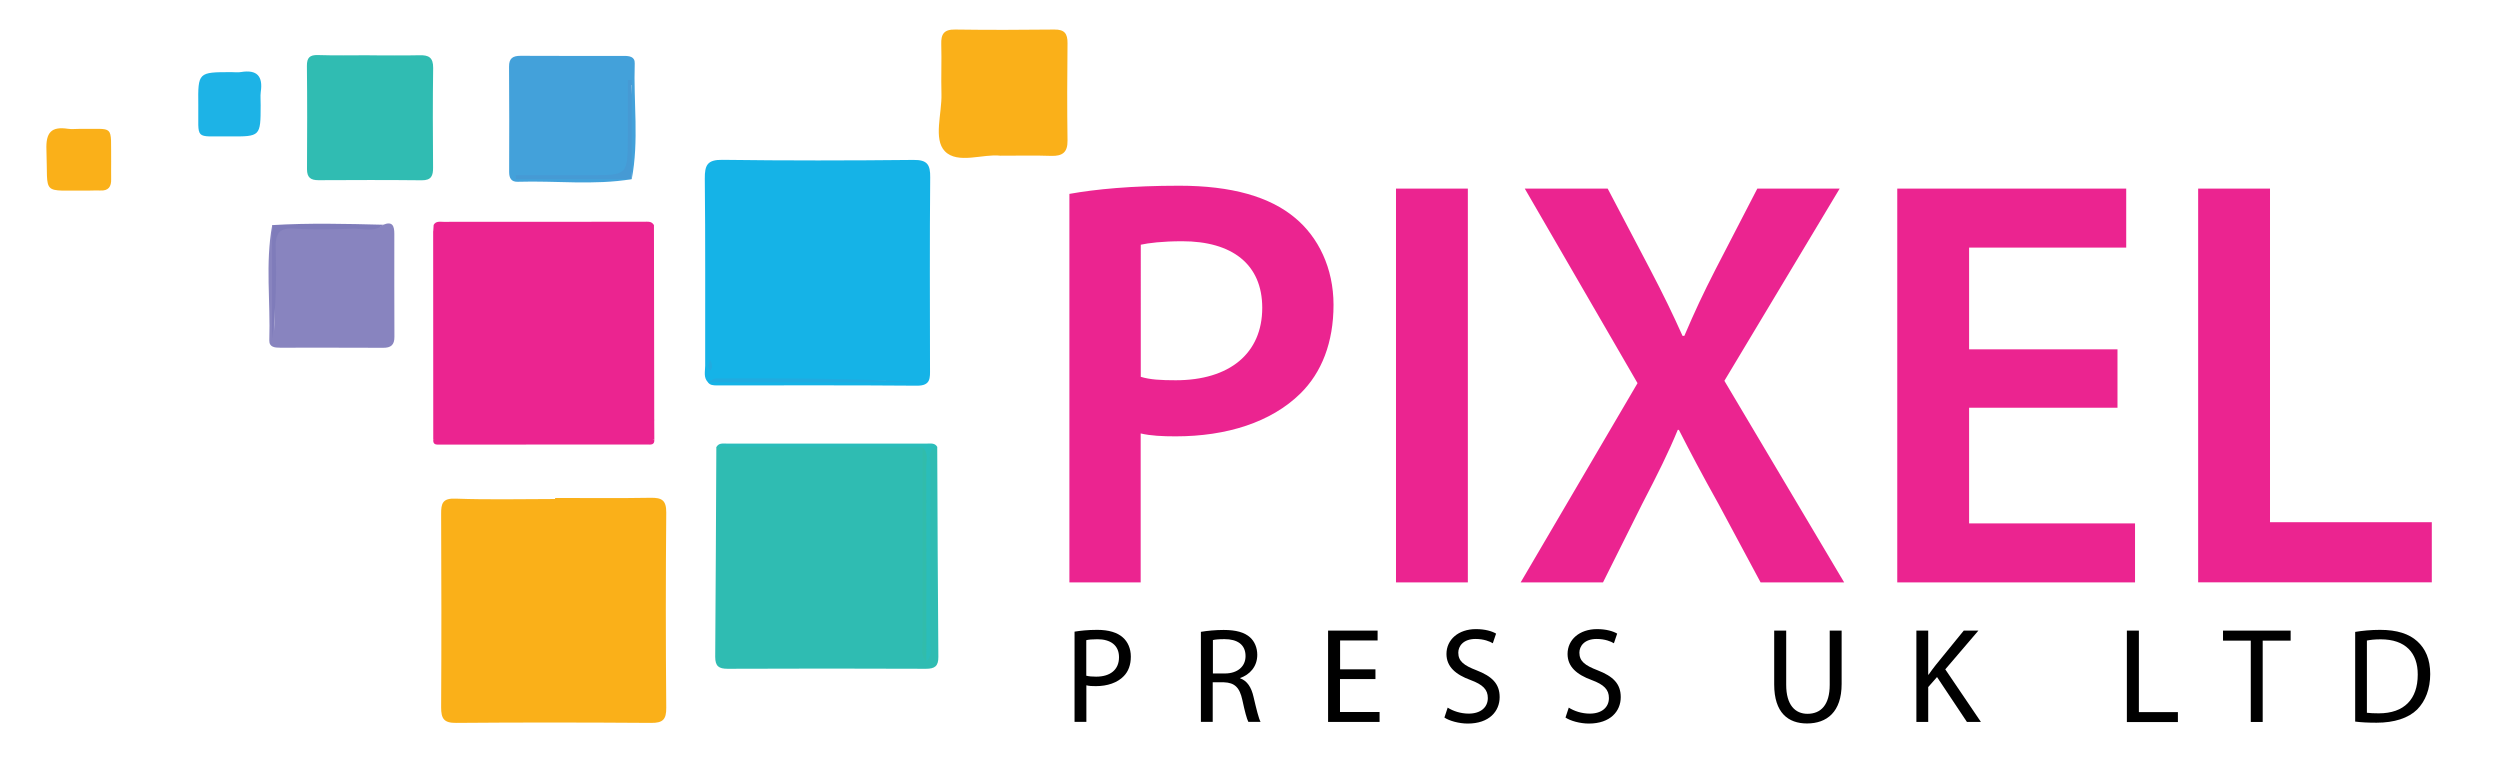 <svg xmlns="http://www.w3.org/2000/svg" xmlns:xlink="http://www.w3.org/1999/xlink" id="Layer_1" x="0px" y="0px" viewBox="0 0 266.53 81.47" style="enable-background:new 0 0 266.53 81.47;" xml:space="preserve"><style type="text/css">	.st0{fill:#FAB019;}	.st1{fill:#15B3E7;}	.st2{fill:#30BCB2;}	.st3{fill:#43A1DA;}	.st4{fill:#8884BF;}	.st5{fill:#1DB3E6;}	.st6{fill:#7F7CBA;}	.st7{fill:#EB2490;}	.st8{fill:#20ABE0;}	.st9{fill:#2FBCB2;}	.st10{fill:#2BBDBA;}	.st11{fill:#31BCAB;}	.st12{fill:#469AD4;}</style><g>	<path class="st0" d="M59.18,53.09c3.4,0,6.8,0.04,10.19-0.02c1.2-0.02,1.67,0.27,1.66,1.58c-0.06,6.93-0.06,13.87,0,20.8  c0.01,1.25-0.35,1.63-1.61,1.62c-6.93-0.05-13.87-0.06-20.8,0c-1.3,0.01-1.59-0.46-1.59-1.66c0.04-6.87,0.03-13.73,0-20.6  c-0.01-1.13,0.14-1.71,1.55-1.65c3.53,0.13,7.06,0.04,10.6,0.04C59.18,53.16,59.18,53.12,59.18,53.09z"></path>	<path class="st1" d="M75.47,40.75c-0.49-0.52-0.29-1.16-0.29-1.75c-0.01-6.65,0.03-13.31-0.04-19.96c-0.01-1.44,0.27-2.02,1.88-2  c6.79,0.09,13.58,0.08,20.36,0.01c1.47-0.02,1.81,0.49,1.79,1.87c-0.06,6.79-0.03,13.58-0.02,20.37c0,0.99,0.11,1.84-1.4,1.83  c-7.13-0.06-14.25-0.03-21.38-0.03C76.03,41.08,75.69,41.07,75.47,40.75c0.12-0.08,0.23-0.2,0.35-0.2  c7.27-0.06,14.54-0.01,21.81-0.04c-7.14,0-14.28,0-21.42,0C75.93,40.51,75.68,40.56,75.47,40.75z"></path>	<path class="st0" d="M106.65,16.6c-1.8-0.23-4.56,0.94-5.92-0.48c-1.24-1.3-0.3-4.01-0.36-6.1c-0.05-1.76,0.03-3.53-0.02-5.29  c-0.04-1.1,0.29-1.6,1.48-1.58c3.53,0.05,7.06,0.04,10.58,0c1.08-0.01,1.41,0.43,1.4,1.46c-0.04,3.46-0.05,6.92,0,10.38  c0.02,1.27-0.56,1.66-1.73,1.63C110.39,16.56,108.69,16.6,106.65,16.6z"></path>	<path class="st2" d="M39.41,5.9c1.77,0,3.53,0.03,5.3-0.01c0.99-0.03,1.48,0.23,1.47,1.35c-0.05,3.53-0.04,7.07-0.01,10.6  c0.01,0.88-0.17,1.39-1.21,1.38c-3.67-0.04-7.34-0.03-11-0.01c-0.84,0-1.23-0.28-1.23-1.17c0.02-3.67,0.03-7.34-0.01-11.01  c-0.01-0.88,0.3-1.19,1.19-1.16c1.83,0.06,3.67,0.02,5.5,0.02C39.41,5.89,39.41,5.89,39.41,5.9z"></path>	<path class="st3" d="M67.35,19.1c-4.04,0.67-8.1,0.15-12.15,0.28c-0.7,0.02-0.92-0.4-0.92-1.05c0.01-3.74,0.02-7.48-0.01-11.22  c-0.01-0.91,0.41-1.16,1.24-1.16c3.67,0.02,7.34,0.01,11.01,0.01c0.58,0,1.18,0.07,1.15,0.81C67.53,10.88,68.14,15.01,67.35,19.1  c-0.32-3.35-0.37-6.69,0.03-10.03c-0.05,0-0.09,0-0.24-0.01c0,2.67-0.07,5.34,0.03,8c0.05,1.38-0.31,1.91-1.78,1.85  c-3.19-0.12-6.39-0.01-9.58-0.04C59.65,19.03,63.51,18.64,67.35,19.1z"></path>	<path class="st4" d="M40.86,23.96c1-0.41,1.18,0.15,1.18,0.97c0,3.66-0.01,7.31,0.01,10.97c0.01,0.88-0.38,1.19-1.22,1.18  c-3.65-0.02-7.31-0.01-10.96-0.01c-0.57,0-1.18-0.05-1.16-0.79c0.14-4.09-0.44-8.2,0.31-12.27c0.45,3.89,0.06,7.78,0.21,11.28  c0-2.83,0.06-6.05-0.03-9.26c-0.04-1.38,0.33-1.92,1.8-1.86c2.63,0.11,5.27,0.05,7.91,0.02C39.55,24.18,40.25,24.42,40.86,23.96z"></path>	<path class="st5" d="M27.79,11.22c-0.01,3.32-0.01,3.35-3.33,3.32c-3.84-0.03-3.27,0.49-3.32-3.35c-0.04-3.5-0.01-3.5,3.55-3.5  c0.34,0,0.68,0.05,1.01-0.01c1.71-0.28,2.35,0.45,2.1,2.12C27.74,10.26,27.8,10.74,27.79,11.22z"></path>	<path class="st0" d="M8.45,13.74c3.84,0.07,3.35-0.62,3.4,3.5c0.01,0.61-0.02,1.22,0,1.83c0.03,0.83-0.28,1.29-1.17,1.24  c-0.41-0.02-0.81,0.01-1.22,0.01c-5.19-0.06-4.32,0.66-4.51-4.36c-0.07-1.83,0.52-2.5,2.29-2.23C7.63,13.79,8.05,13.74,8.45,13.74z  "></path>	<path class="st6" d="M40.86,23.96c-1.01,0.87-2.22,0.37-3.33,0.42c-2.04,0.08-4.09,0.13-6.11-0.01c-1.69-0.12-2.08,0.56-2.03,2.11  c0.1,3.24,0.03,6.48-0.38,9.71c0-4.06,0-8.12,0-12.19C32.96,23.76,36.91,23.86,40.86,23.96z"></path>	<g>		<path class="st7" d="M46.19,46.85c0-7.35-0.01-14.7-0.01-22.05c0.4-0.86,1.21-0.77,1.94-0.78c6.57-0.06,13.14,0.01,19.7-0.05   c1.47-0.01,1.81,0.61,1.79,1.96c-0.06,5.69-0.03,11.38-0.02,17.07c0,0.6-0.19,1.22,0.16,1.79c0,0.68,0,1.36,0.01,2.05   c-0.98,0.41-2.01,0.18-3.02,0.18c-6.18,0.03-12.37,0.02-18.55,0C47.52,47.03,46.83,47.21,46.19,46.85z"></path>		<path class="st7" d="M69.75,44.8c-0.39-0.07-0.48-0.26-0.47-0.69c0.06-5.98,0.07-11.96,0.12-17.93c0.01-1.09-0.11-1.8-1.5-1.79   c-6.99,0.08-13.98,0.08-20.97,0.13c-0.25,0-0.5,0.19-0.75,0.29c0.02-0.27,0.03-0.53,0.05-0.8c0.63-0.38,1.33-0.19,1.99-0.2   c6.5-0.02,13.01-0.02,19.51,0c0.66,0,1.36-0.18,1.99,0.19C69.73,30.93,69.74,37.86,69.75,44.8z"></path>		<path class="st7" d="M46.19,46.85c7.86,0,15.71,0,23.57,0c0.04,0.65-0.41,0.54-0.81,0.54c-7.32,0-14.63,0-21.95,0.01   C46.59,47.39,46.14,47.5,46.19,46.85z"></path>		<path class="st7" d="M69.71,24c-7.83,0-15.66,0-23.49,0c0.24-0.46,0.69-0.35,1.07-0.35c7.11-0.01,14.23-0.01,21.34-0.01   C69.02,23.65,69.47,23.54,69.71,24z"></path>	</g>	<path class="st8" d="M75.47,40.75c0.29-0.14,0.59-0.41,0.88-0.41c7.3-0.02,14.61-0.02,21.91,0.41  C90.66,40.75,83.07,40.75,75.47,40.75C75.47,40.75,75.47,40.75,75.47,40.75z"></path>	<path class="st8" d="M75.66,38.33c0.28,0.4,0.34,0.77,0.1,1.16C75.27,39.12,75.67,38.69,75.66,38.33z"></path>	<g>		<path class="st9" d="M99.92,47.66c0.03,7.46,0.06,14.91,0.12,22.37c0.01,0.99-0.38,1.27-1.32,1.27c-7.05-0.03-14.1-0.03-21.15,0   c-0.93,0-1.32-0.27-1.32-1.27c0.06-7.46,0.08-14.91,0.12-22.37c1.39-0.43,2.82-0.19,4.23-0.18c5.89,0,11.78-0.1,17.67,0.05   c0.69,0.57,0.47,1.38,0.48,2.09c0.01,6.53,0.03,13.05,0,19.58c0.04-6.55-0.02-13.09,0.04-19.64C98.79,48.8,98.26,47.5,99.92,47.66   z"></path>		<path class="st10" d="M98.36,47.68c-7.33-0.01-14.66-0.02-21.98-0.02c0.25-0.45,0.68-0.37,1.08-0.37c7.13,0,14.27,0,21.4,0   c0.39,0,0.83-0.08,1.07,0.37c-1.19,0.33-0.73,1.32-0.74,2.04c-0.03,6.23-0.01,12.47-0.03,18.7c0,0.71,0.26,1.51-0.39,2.11   c-0.41-0.91-0.18-1.87-0.19-2.8c-0.02-6.01-0.01-12.03-0.02-18.04C98.55,49,98.72,48.31,98.36,47.68z"></path>		<path class="st11" d="M98.36,47.68c0.66,0.6,0.39,1.4,0.39,2.11c0.02,6.91,0.01,13.81,0.01,20.72c-0.66-0.6-0.4-1.4-0.4-2.11   C98.35,61.49,98.35,54.59,98.36,47.68z"></path>	</g>	<path class="st12" d="M67.35,19.1c-4.12,0-8.23,0-12.35,0c0-0.14,0-0.28,0-0.42c2.64,0,5.28,0,7.91,0c4.02,0,4.02,0,4.02-4.13  c0-2.01,0-4.01,0-6.02c0.14,0,0.28,0,0.42,0C67.36,12.06,67.36,15.58,67.35,19.1C67.36,19.1,67.35,19.1,67.35,19.1z"></path>	<g>		<g>			<path class="st7" d="M114.02,20.67c2.8-0.5,6.6-0.87,11.71-0.87c5.6,0,9.65,1.18,12.33,3.42c2.49,2.06,4.11,5.36,4.11,9.28    c0,3.99-1.25,7.22-3.55,9.47c-3.11,3.05-7.85,4.55-13.27,4.55c-1.43,0-2.68-0.06-3.74-0.31v15.88h-7.6V20.67z M121.61,40.17    c1,0.31,2.18,0.37,3.74,0.37c5.73,0,9.22-2.86,9.22-7.72c0-4.67-3.24-7.1-8.53-7.1c-2.12,0-3.61,0.19-4.42,0.37V40.17z"></path>			<path class="st7" d="M156.49,20.11v41.98h-7.66V20.11H156.49z"></path>			<path class="st7" d="M187.7,62.09l-4.48-8.35c-1.81-3.24-2.99-5.48-4.23-7.91h-0.12c-1,2.43-2.12,4.67-3.8,7.91l-4.17,8.35h-8.78    l12.46-21.24l-12.02-20.74h8.84l4.55,8.66c1.37,2.62,2.37,4.67,3.43,7.04h0.19c1.12-2.62,1.99-4.48,3.3-7.04l4.48-8.66h8.78    L183.84,40.6l12.77,21.49H187.7z"></path>			<path class="st7" d="M225.75,43.47h-15.82V55.8h17.69v6.29h-25.35V20.11h24.41v6.29h-16.75v10.84h15.82V43.47z"></path>			<path class="st7" d="M234.35,20.11h7.66v35.56h17.25v6.41h-24.91V20.11z"></path>		</g>	</g>	<g>		<path d="M114.57,67.34c0.61-0.1,1.4-0.19,2.41-0.19c1.24,0,2.15,0.29,2.73,0.81c0.52,0.46,0.85,1.17,0.85,2.04   c0,0.88-0.26,1.58-0.75,2.08c-0.68,0.71-1.75,1.07-2.98,1.07c-0.38,0-0.72-0.01-1.01-0.09v3.9h-1.26V67.34z M115.82,72.04   c0.27,0.07,0.62,0.1,1.04,0.1c1.52,0,2.44-0.75,2.44-2.07c0-1.3-0.93-1.92-2.3-1.92c-0.55,0-0.97,0.04-1.19,0.1V72.04z"></path>		<path d="M128.04,67.36c0.64-0.11,1.56-0.2,2.41-0.2c1.34,0,2.23,0.26,2.82,0.79c0.48,0.43,0.77,1.1,0.77,1.86   c0,1.27-0.81,2.12-1.82,2.47v0.04c0.74,0.26,1.19,0.95,1.42,1.97c0.32,1.36,0.55,2.3,0.75,2.67h-1.3   c-0.16-0.29-0.38-1.11-0.64-2.33c-0.29-1.34-0.82-1.85-1.97-1.89h-1.19v4.22h-1.26V67.36z M129.3,71.8h1.29   c1.34,0,2.2-0.74,2.2-1.85c0-1.26-0.91-1.81-2.24-1.81c-0.61,0-1.03,0.04-1.24,0.1V71.8z"></path>		<path d="M146.63,72.4h-3.77v3.51h4.22v1.06h-5.49v-9.74h5.28v1.05h-4v3.08h3.77V72.4z"></path>		<path d="M154.34,75.44c0.56,0.36,1.37,0.64,2.24,0.64c1.29,0,2.04-0.68,2.04-1.66c0-0.9-0.52-1.43-1.84-1.92   c-1.59-0.58-2.57-1.42-2.57-2.78c0-1.52,1.26-2.65,3.15-2.65c0.98,0,1.72,0.23,2.14,0.48l-0.35,1.03   c-0.3-0.19-0.95-0.46-1.84-0.46c-1.33,0-1.84,0.79-1.84,1.46c0,0.91,0.59,1.36,1.94,1.88c1.65,0.64,2.47,1.43,2.47,2.86   c0,1.5-1.1,2.82-3.4,2.82c-0.94,0-1.97-0.29-2.49-0.64L154.34,75.44z"></path>		<path d="M167.25,75.44c0.56,0.36,1.37,0.64,2.24,0.64c1.29,0,2.04-0.68,2.04-1.66c0-0.9-0.52-1.43-1.84-1.92   c-1.59-0.58-2.57-1.42-2.57-2.78c0-1.52,1.26-2.65,3.15-2.65c0.98,0,1.72,0.23,2.14,0.48l-0.35,1.03   c-0.3-0.19-0.95-0.46-1.84-0.46c-1.33,0-1.84,0.79-1.84,1.46c0,0.91,0.59,1.36,1.94,1.88c1.65,0.64,2.47,1.43,2.47,2.86   c0,1.5-1.1,2.82-3.4,2.82c-0.94,0-1.97-0.29-2.49-0.64L167.25,75.44z"></path>		<path d="M190.43,67.23v5.78c0,2.17,0.97,3.09,2.27,3.09c1.43,0,2.37-0.95,2.37-3.09v-5.78h1.27v5.69c0,2.99-1.58,4.21-3.69,4.21   c-2,0-3.5-1.13-3.5-4.16v-5.74H190.43z"></path>		<path d="M204.31,67.23h1.26v4.7h0.04c0.26-0.38,0.52-0.72,0.77-1.04l2.98-3.66h1.56l-3.53,4.13l3.8,5.61h-1.49l-3.19-4.79   l-0.94,1.07v3.72h-1.26V67.23z"></path>		<path d="M226.76,67.23h1.27v8.69h4.16v1.06h-5.44V67.23z"></path>		<path d="M239.96,68.3H237v-1.07h7.21v1.07h-2.98v8.67h-1.27V68.3z"></path>		<path d="M251.08,67.37c0.77-0.13,1.68-0.22,2.67-0.22c1.81,0,3.09,0.43,3.95,1.21c0.88,0.79,1.39,1.92,1.39,3.5   c0,1.59-0.51,2.89-1.4,3.79c-0.93,0.91-2.43,1.4-4.32,1.4c-0.91,0-1.65-0.04-2.28-0.12V67.37z M252.34,75.99   c0.32,0.04,0.78,0.06,1.27,0.06c2.7,0,4.15-1.5,4.15-4.13c0.01-2.3-1.29-3.76-3.95-3.76c-0.65,0-1.14,0.06-1.47,0.13V75.99z"></path>	</g></g></svg>